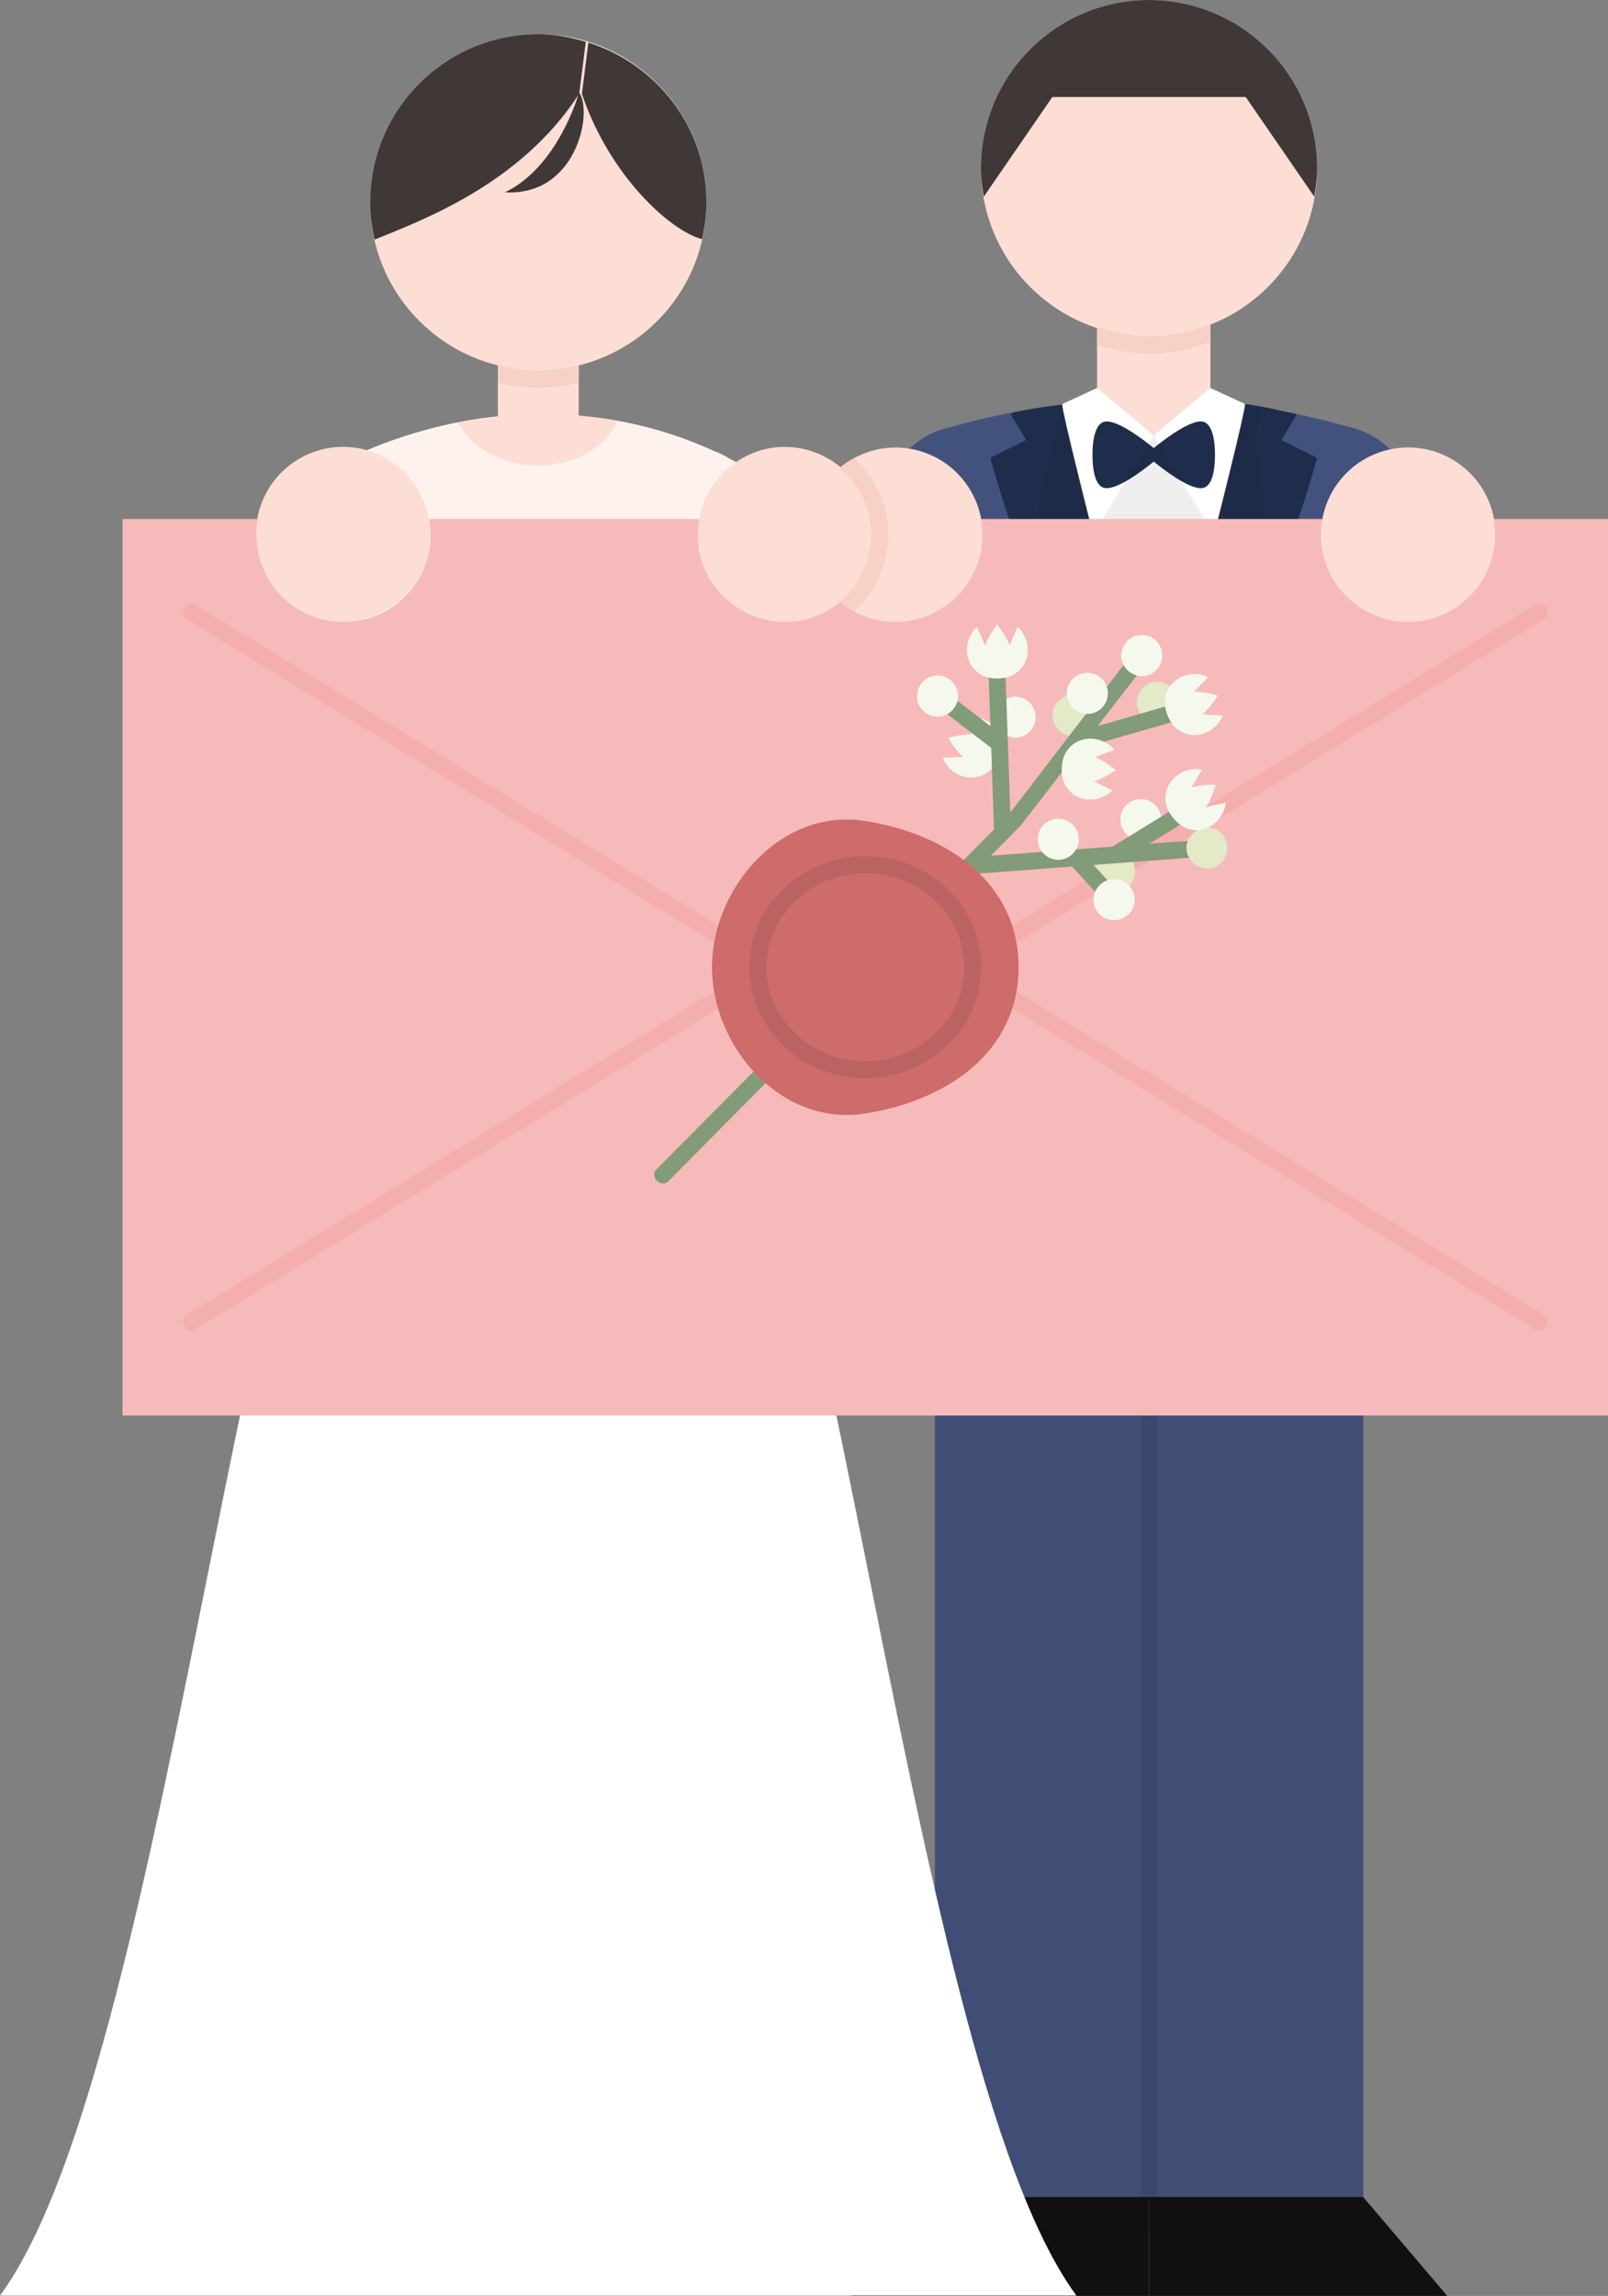 <?xml version="1.0" encoding="utf-8"?><!-- Generator: Adobe Illustrator 15.0.0, SVG Export Plug-In . SVG Version: 6.00 Build 0)  --><!DOCTYPE svg PUBLIC "-//W3C//DTD SVG 1.1//EN" "http://www.w3.org/Graphics/SVG/1.1/DTD/svg11.dtd"><svg xmlns="http://www.w3.org/2000/svg" xmlns:xlink="http://www.w3.org/1999/xlink" version="1.1" id="Layer_1" x="0px" y="0px" width="100%" height="100%" viewBox="0 0 84.933 121.211" enable-background="new 0 0 84.933 121.211" xml:space="preserve" preserveAspectRatio="none">
<rect x="0" y="0" width="84.933" height="121.211" fill="#808080" stroke="none"/>
<path id="svg9" fill="#43527C" d="M81.512,48.847l-2.878-20.605c-0.309-2.206-2.228-3.785-4.421-3.698  c-0.265-0.368-0.581-0.689-0.938-0.954c-0.49-0.446-1.08-0.792-1.754-0.978l-0.628-0.172c-6.527-1.793-13.412-1.822-19.954-0.085  l-1.046,0.278c-0.631,0.167-1.186,0.479-1.659,0.878c-0.058,0.04-0.107,0.089-0.163,0.131c-0.084,0.064-0.167,0.128-0.246,0.198  c-0.136,0.12-0.262,0.25-0.384,0.387c-0.043,0.049-0.09,0.093-0.131,0.145c-0.311,0.384-0.564,0.822-0.728,1.32l0.003,0.047  c-0.012,0.037-0.032,0.068-0.043,0.106l-6.536,22.392c-0.665,2.277,0.642,4.662,2.919,5.327c0.402,0.117,0.809,0.173,1.206,0.173  c1.739,0,3.339-1.072,3.988-2.745l0.04,0.67l-0.328,14.765h1.55v51.419h11.305h0.013h11.304V66.427h1.542l-0.327-14.765l0.042-0.694  c0.64,1.676,2.238,2.769,3.996,2.769c0.298,0,0.601-0.031,0.903-0.096C80.36,53.169,81.823,51.077,81.512,48.847z"/>
<g id="basic_53_">
	<path fill="#FCDED4" d="M60.692,0c-4.904,0-8.879,3.975-8.879,8.879c0,3.945,2.574,7.285,6.134,8.442v3.162l3.72,4.921l1.875-2.625   l0.391-2.296V17.14c3.299-1.295,5.639-4.501,5.639-8.261C69.571,3.976,65.595,0,60.692,0z"/>
	<path fill="#FCDED4" d="M78.842,27.069c-0.645-2.464-3.164-3.939-5.629-3.295c-1.847,0.483-3.139,2.02-3.398,3.797   c-0.087,0.594-1.914,2.883-1.752,3.5c0.644,2.464,6.786,5.02,9.25,4.375c2.341-0.612,2.023-5.666,1.609-8.008   C78.901,27.315,78.875,27.192,78.842,27.069z"/>
	<path fill="#FCDED4" d="M48.456,23.774c-1.475-0.385-2.961,0-4.062,0.889c-1.104-0.915-2.612-1.312-4.105-0.921   c-0.521,0.137-0.989,0.368-1.409,0.654c-0.001,0-0.001,0-0.001,0c-0.107-0.057-0.216-0.108-0.322-0.163   c-0.269-0.184-0.559-0.329-0.867-0.43c-2.288-1.049-4.692-1.655-7.123-1.863v-2.647c3.87-0.957,6.744-4.443,6.744-8.61   c0-4.904-3.975-8.879-8.879-8.879s-8.879,3.975-8.879,8.879c0,4.167,2.873,7.653,6.745,8.61v2.688   c-2.359,0.244-4.694,0.848-6.928,1.787c-0.025-0.009-0.05-0.02-0.077-0.027c-2.463-0.644-4.984,0.831-5.629,3.295   c-0.036,0.137-0.064,0.273-0.087,0.41c-0.115,0.715-1.963,1.838-1.764,2.499l-0.761,11.308c-0.391,1.716,0.595,3.446,2.27,3.983   c0.344,0.111,0.693,0.163,1.036,0.163c1.333,0,2.587-0.792,3.128-2.082l2.63-6.28l2.604,14.029h11.41l2.534-13.644l1.98,5.699   c0.479,1.382,1.78,2.278,3.201,2.278c0.202,0,0.407-0.019,0.614-0.056c1.646-0.302,2.824-1.759,2.777-3.432l0.013-8.403   c0.358,0.211,0.703-0.048,1.125,0.063c2.464,0.645,6.605-0.911,7.25-3.375c0.161-0.616-1.685-2.029-1.771-2.622   C51.596,25.796,50.303,24.258,48.456,23.774z"/>
	<path fill="#F7D0C6" d="M44.412,24.768c0.715,0.605,1.219,1.409,1.459,2.323c0.44,1.682-0.132,3.497-1.461,4.625l-0.067,0.056   c0.234,0.195,0.486,0.367,0.758,0.514c1.504-1.357,2.159-3.459,1.646-5.425c-0.274-1.044-0.853-1.953-1.648-2.664   c-0.269,0.146-0.521,0.315-0.758,0.511L44.412,24.768z"/>
	<path id="svg2_65_" fill="#F7D0C6" d="M63.932,18.068v-0.941c-1.006,0.396-2.095,0.631-3.24,0.631   c-0.965,0-1.876-0.192-2.745-0.478v0.941c0.877,0.259,1.785,0.441,2.745,0.441C61.833,18.664,62.913,18.43,63.932,18.068"/>
	<path id="svg3_59_" fill="#F7D0C6" d="M30.565,20.216v-0.941c-0.687,0.17-1.394,0.287-2.134,0.287   c-0.739,0-1.446-0.117-2.135-0.287v0.941c0.689,0.154,1.4,0.25,2.135,0.25S29.876,20.371,30.565,20.216"/>
</g>
<g id="svg8" fill="#3F3836">
	<path d="M30.94,2.208c-0.801-0.237-1.631-0.404-2.509-0.404c-4.904,0-8.879,3.975-8.879,8.879   c0,0.678,0.091,1.333,0.234,1.967c2.506-1.025,7.667-2.906,10.759-7.631c-0.218,0.699-1.341,3.912-3.87,5.134   c3.773,0.216,4.646-4.205,3.924-5.255L30.94,2.208z"/>
	<path d="M31.078,2.25l-0.342,2.701c1.443,4.33,4.715,7.274,6.348,7.673c0.141-0.626,0.227-1.272,0.227-1.941   C37.31,6.707,34.679,3.381,31.078,2.25z"/>
	<path id="svg1_91_" d="M55.586,5.12h10.21l3.623,5.263c0.084-0.491,0.151-0.988,0.151-1.503   c0-4.904-3.976-8.88-8.879-8.88c-4.904,0-8.879,3.976-8.879,8.88c0,0.515,0.066,1.012,0.15,1.504L55.586,5.12z"/>
</g>
<g id="svg7" fill="#111010">
	<polygon points="44.939,121.211 60.688,121.211 60.688,115.991 49.381,115.991  "/>
	<polygon points="72.002,115.991 60.695,115.991 60.695,121.211 76.444,121.211  "/>
</g>
<path id="svg6" opacity="0.6" fill="#FFFFFF" d="M36.994,29.371c-0.033-0.126-0.037-0.251-0.06-0.377  c-0.317-1.817,0.48-3.601,1.945-4.598c-2.363-1.266-4.872-2.035-7.423-2.356c0.383,0.055,0.764,0.137,1.146,0.207  c-1.349,2.948-6.638,3.227-8.406,0.081c0.697-0.137,1.398-0.234,2.102-0.312v-0.033c-2.354,0.244-4.683,0.859-6.911,1.792  c2.003,0.571,3.313,2.387,3.333,4.384c0.005,0.4-0.024,0.806-0.131,1.212c-0.436,1.666-1.735,2.86-3.289,3.272l3.421,18.424h11.41  l3.715-20.001l0,0C37.458,30.579,37.161,30.01,36.994,29.371z"/>
<g id="svg5" fill="#FFFFFF">
	<path d="M60.94,22.992l-2.993-2.509l-1.837,0.848l0.008,0.032c-0.005,0-0.01,0-0.015,0.001l-1.295,5.669   l3.717,10.639l2.414,2.953l2.113-3.232l3.768-9.882l-0.47-4.277l0.238-1.698c-0.281-0.043-0.563-0.064-0.845-0.101v0l0.024-0.104   l-1.836-0.848l-1.875,1.571L60.94,22.992z"/>
	<path id="svg0_104_" d="M0,121.196h56.856c-9.354-12.713-13.129-66.882-21.993-74.073l2.982-16.057   c-0.387-0.487-0.685-1.056-0.852-1.695c-0.033-0.126-0.037-0.251-0.06-0.377c-2.593-0.96-5.47-1.499-8.503-1.499   c-1.983,0-3.896,0.237-5.712,0.664c0.005,0.4-0.024,0.806-0.131,1.212c-0.436,1.666-1.735,2.86-3.289,3.272l2.689,14.483   C13.128,54.33,9.352,108.485,0,121.196z"/>
</g>
<g id="svg4" fill="#1F2D4C">
	<path d="M67.685,23.234l0.815-1.367c-0.986-0.204-1.735-0.411-2.732-0.536c-0.064,1.049-4.829,19.293-4.829,19.293   s-4.772-18.216-4.836-19.261c-0.931,0.109-1.61,0.22-2.533,0.397l-0.194,0.105l0.817,1.369l-1.885,0.942   c0,0,3.688,13.688,8.631,16.858c4.942-3.17,8.632-16.858,8.632-16.858L67.685,23.234z"/>
	<path d="M58.338,25.762c0.621,0.125,1.927-0.846,2.602-1.392c0.674,0.546,1.979,1.518,2.601,1.392   c0.456-0.092,0.633-0.836,0.633-1.749c0-0.887-0.178-1.653-0.633-1.749c-0.621-0.13-1.927,0.844-2.601,1.391   c-0.676-0.547-1.98-1.521-2.602-1.391c-0.455,0.096-0.634,0.862-0.634,1.749C57.705,24.926,57.881,25.67,58.338,25.762z"/>
</g>
<g id="svg3" fill="#111010">
	<path opacity="0.07" d="M62.792,66.427l-1.854-4.413l-1.854,4.413h-9.702v33.349   c1.667,7.242,3.465,13.676,5.543,18.07h5.76V70.203c0.004,0,0.008-0.001,0.013-0.001v47.645h11.304V66.427H62.792z"/>
	<path opacity="0.07" d="M60.939,40.625l2.113-3.232l3.768-9.882l-0.47-4.277l0.238-1.698   c-0.281-0.043-0.563-0.064-0.845-0.102l-1.614,6.787l-3.189-5.228l-3.203,5.228l-1.619-6.858c-0.005,0-0.01,0-0.015,0.001   l-1.295,5.669l3.717,10.639L60.939,40.625z"/>
	<path id="svg3_57_" opacity="0.1" d="M60.688,71.899c-0.246,0-0.445,0.199-0.445,0.445v43.75   c0,0.245,0.199,0.444,0.445,0.444s0.445-0.199,0.445-0.444v-43.75C61.133,72.098,60.934,71.899,60.688,71.899z"/>
</g>
<path id="svg2" fill="#F7BABA" d="M78.893,27.4c0,0.002,0,0.003,0,0.005c0.424,2.348-1.004,4.663-3.35,5.276  c-2.464,0.645-4.984-0.831-5.629-3.295c-0.176-0.672-0.182-1.345-0.064-1.986c0,0,0,0,0,0H51.812  c0.117,0.641,0.111,1.314-0.064,1.986c-0.644,2.464-3.164,3.94-5.629,3.295c-0.663-0.173-1.247-0.491-1.745-0.898  c-0.498,0.408-1.081,0.725-1.744,0.898c-2.465,0.645-4.985-0.831-5.629-3.295c-0.176-0.672-0.182-1.345-0.065-1.986c0,0,0,0,0,0  H22.66c0,0,0,0,0,0c0.116,0.641,0.111,1.313-0.064,1.986c-0.646,2.464-3.165,3.94-5.63,3.295c-2.345-0.613-3.771-2.927-3.351-5.275  c0.001-0.002,0.001-0.004,0.001-0.006H6.474v47.331h78.459V27.4H78.893z"/>
<path id="svg0" fill="#F4AEAE" d="M81.535,69.417L51.582,51.058L81.535,32.7c0.211-0.128,0.275-0.402,0.147-0.612  c-0.128-0.209-0.403-0.276-0.612-0.147L46.842,52.92c-0.702,0.43-1.574,0.43-2.275,0L10.337,31.94  c-0.209-0.129-0.482-0.062-0.611,0.147c-0.128,0.21-0.063,0.484,0.146,0.612l29.953,18.358L9.873,69.417  c-0.209,0.128-0.275,0.401-0.146,0.612c0.129,0.209,0.402,0.273,0.612,0.146l30.34-18.596l3.423,2.098  c0.495,0.304,1.049,0.455,1.604,0.455c0.554,0,1.107-0.151,1.603-0.455l3.424-2.099L81.07,70.176  c0.072,0.044,0.153,0.064,0.232,0.064c0.15,0,0.296-0.074,0.38-0.211C81.81,69.819,81.744,69.545,81.535,69.417z"/>
<g id="basic_56_">
	<path fill="#E2EAC7" d="M57.739,37.979c-0.117,0.587-0.688,0.968-1.275,0.851c-0.587-0.117-0.968-0.688-0.851-1.275   s0.688-0.968,1.274-0.851C57.474,36.821,57.855,37.392,57.739,37.979"/>
	<path fill="#E2EAC7" d="M59.935,46.22c-0.117,0.587-0.688,0.968-1.275,0.851c-0.587-0.117-0.968-0.688-0.851-1.275   c0.116-0.587,0.688-0.968,1.274-0.851C59.671,45.062,60.052,45.633,59.935,46.22"/>
	<path fill="#E2EAC7" d="M62.193,37.297c-0.117,0.587-0.688,0.968-1.274,0.851s-0.968-0.688-0.852-1.275   c0.117-0.587,0.688-0.968,1.275-0.851S62.31,36.71,62.193,37.297"/>
	<path fill="#E2EAC7" d="M63.958,43.706c-0.528-0.105-1.024,0.204-1.208,0.691c-0.021,0.054-0.055,0.101-0.066,0.16   c-0.053,0.261,0.006,0.513,0.126,0.729c0.148,0.27,0.398,0.481,0.725,0.546c0.587,0.117,1.158-0.264,1.274-0.851   C64.925,44.394,64.544,43.823,63.958,43.706z"/>
	<path id="basic_55_" fill="#829B79" d="M62.381,42.471l-1.056,0.649l-0.887-0.005l-0.797,1.04l-0.88,0.541l-6.421,0.481   c0.334-0.337,0.622-0.628,0.858-0.868c0.049-0.033,0.089-0.073,0.121-0.122c0.379-0.384,0.602-0.61,0.603-0.614l3.134-4.052   l5.835-1.683c0.236-0.068,0.371-0.314,0.305-0.551c-0.068-0.236-0.316-0.373-0.551-0.303l-4.668,1.347l2.681-3.467   c0.358-0.47-0.36-0.994-0.706-0.542l-3.475,4.524c-0.022,0.026-0.047,0.051-0.063,0.082l-3.051,3.971l-0.141-4.048l0.277-1.173   l-0.346-0.776l-0.082-2.341c-0.008-0.245-0.177-0.442-0.459-0.429c-0.246,0.009-0.438,0.215-0.43,0.46l0.125,3.591l0.006,0.151   l-0.205-0.229l-0.33-0.181l-1.99-1.527c-0.191-0.149-0.475-0.114-0.622,0.082c-0.15,0.195-0.113,0.474,0.081,0.624l1.898,1.457   l0.791,0.749l0.454,1.251l0.113,3.234c-0.39,0.391-0.918,0.923-1.548,1.556c-0.045,0.031-0.083,0.069-0.113,0.114   c-5.017,5.044-16.152,16.257-16.154,16.255c-0.419,0.41,0.239,1.034,0.632,0.627c0.019-0.026,10.98-11.073,16.063-16.204   l5.24-0.393l1.891,2.051c0.088,0.095,0.207,0.143,0.327,0.143c0.107,0,0.216-0.039,0.302-0.118c0.18-0.166,0.191-0.448,0.025-0.629   l-1.413-1.532l5.051-0.378c-0.12-0.216-0.179-0.468-0.126-0.729c0.012-0.059,0.046-0.105,0.066-0.16l-2.053,0.154l2.152-1.323   c0.209-0.128,0.274-0.402,0.146-0.611C62.866,42.406,62.59,42.341,62.381,42.471z"/>
	<path fill="#F5F9ED" d="M51.148,38.56l0.205,0.208c-0.633-0.003-1.266,0.192-1.266,0.192s0.324,0.576,0.785,1.009l-1.074,0.033   c0.427,1.085,1.826,1.417,2.595,0.558l-0.037-1.072L51.148,38.56z"/>
	<path fill="#F5F9ED" d="M52.31,38.183c-0.154-0.121-0.336-0.203-0.529-0.259l0.535,0.411L52.31,38.183z"/>
	<path fill="#F5F9ED" d="M60.475,42.207c-0.587-0.117-1.158,0.264-1.275,0.851c-0.087,0.435,0.103,0.857,0.442,1.097l1.684-1.035   C61.262,42.677,60.939,42.299,60.475,42.207z"/>
	<path fill="#F5F9ED" d="M53.403,38.926c0.587,0.117,1.158-0.264,1.275-0.851c0.116-0.587-0.265-1.158-0.851-1.275   c-0.239-0.048-0.468,0.004-0.672,0.102l0.068,1.949C53.285,38.875,53.336,38.913,53.403,38.926z"/>
	<path fill="#F5F9ED" d="M58.496,36.818c-0.117,0.587-0.688,0.968-1.275,0.852c-0.588-0.117-0.969-0.688-0.852-1.275   s0.688-0.968,1.275-0.851C58.231,35.66,58.612,36.231,58.496,36.818"/>
	<path fill="#F5F9ED" d="M61.371,34.821c-0.117,0.587-0.688,0.968-1.275,0.851c-0.586-0.117-0.968-0.688-0.851-1.275   c0.117-0.587,0.688-0.968,1.274-0.851C61.107,33.663,61.488,34.234,61.371,34.821"/>
	<path fill="#F5F9ED" d="M50.583,36.961c-0.116,0.587-0.688,0.968-1.274,0.851c-0.587-0.117-0.968-0.688-0.851-1.275   c0.117-0.587,0.688-0.968,1.274-0.851C50.32,35.803,50.701,36.375,50.583,36.961"/>
	<path fill="#F5F9ED" d="M64.587,37.774l-1.074-0.054c0.471-0.424,0.805-0.995,0.805-0.995s-0.627-0.206-1.261-0.215l0.771-0.749   c-1.223-0.599-2.746,0.45-2.18,1.954C62.245,39.293,64.066,39.03,64.587,37.774"/>
	<path fill="#F5F9ED" d="M58.754,41.732l-0.964-0.476c0.6-0.203,1.134-0.593,1.134-0.593s-0.494-0.44-1.071-0.699l1.004-0.381   c-0.883-1.036-2.698-0.679-2.775,0.926C56,42.195,57.775,42.677,58.754,41.732"/>
	<path fill="#F5F9ED" d="M64.748,42.376l-1.049,0.233c0.34-0.534,0.512-1.173,0.512-1.173s-0.66-0.033-1.273,0.127l0.545-0.927   c-1.338-0.253-2.529,1.163-1.583,2.462C62.892,44.463,64.578,43.727,64.748,42.376"/>
	<path fill="#F5F9ED" d="M53.75,33.09l-0.427,0.987c-0.233-0.588-0.65-1.101-0.65-1.101s-0.413,0.515-0.643,1.105l-0.433-0.984   c-0.989,0.936-0.539,2.731,1.068,2.725C54.354,35.816,54.744,34.019,53.75,33.09"/>
	<path fill="#F5F9ED" d="M59.908,47.71c-0.117,0.587-0.688,0.968-1.275,0.852c-0.588-0.117-0.969-0.688-0.852-1.275   s0.688-0.968,1.275-0.851C59.643,46.553,60.024,47.124,59.908,47.71"/>
	<path fill="#F5F9ED" d="M56.959,44.522c-0.117,0.587-0.688,0.968-1.274,0.851c-0.588-0.117-0.969-0.688-0.852-1.275   c0.117-0.587,0.688-0.968,1.275-0.851C56.696,43.364,57.077,43.935,56.959,44.522"/>
</g>
<path id="svg1" fill="#CE6B6B" d="M53.801,51.066c0,4.365-3.626,7.011-8.097,7.722c-4.472,0.709-8.097-3.559-8.098-7.722  c-0.002-4.162,3.626-8.432,8.098-7.722C50.174,44.052,53.803,46.7,53.801,51.066"/>
<path id="basic_54_" opacity="0.1" fill="#111010" d="M45.705,56.921c-3.375,0-6.119-2.627-6.119-5.855s2.744-5.855,6.119-5.855  c3.373,0,6.117,2.627,6.117,5.855S49.078,56.921,45.705,56.921 M45.705,46.101c-2.884,0-5.229,2.227-5.229,4.965  c0,2.738,2.345,4.965,5.229,4.965c2.883,0,5.228-2.227,5.228-4.965C50.932,48.328,48.587,46.101,45.705,46.101"/>
</svg>